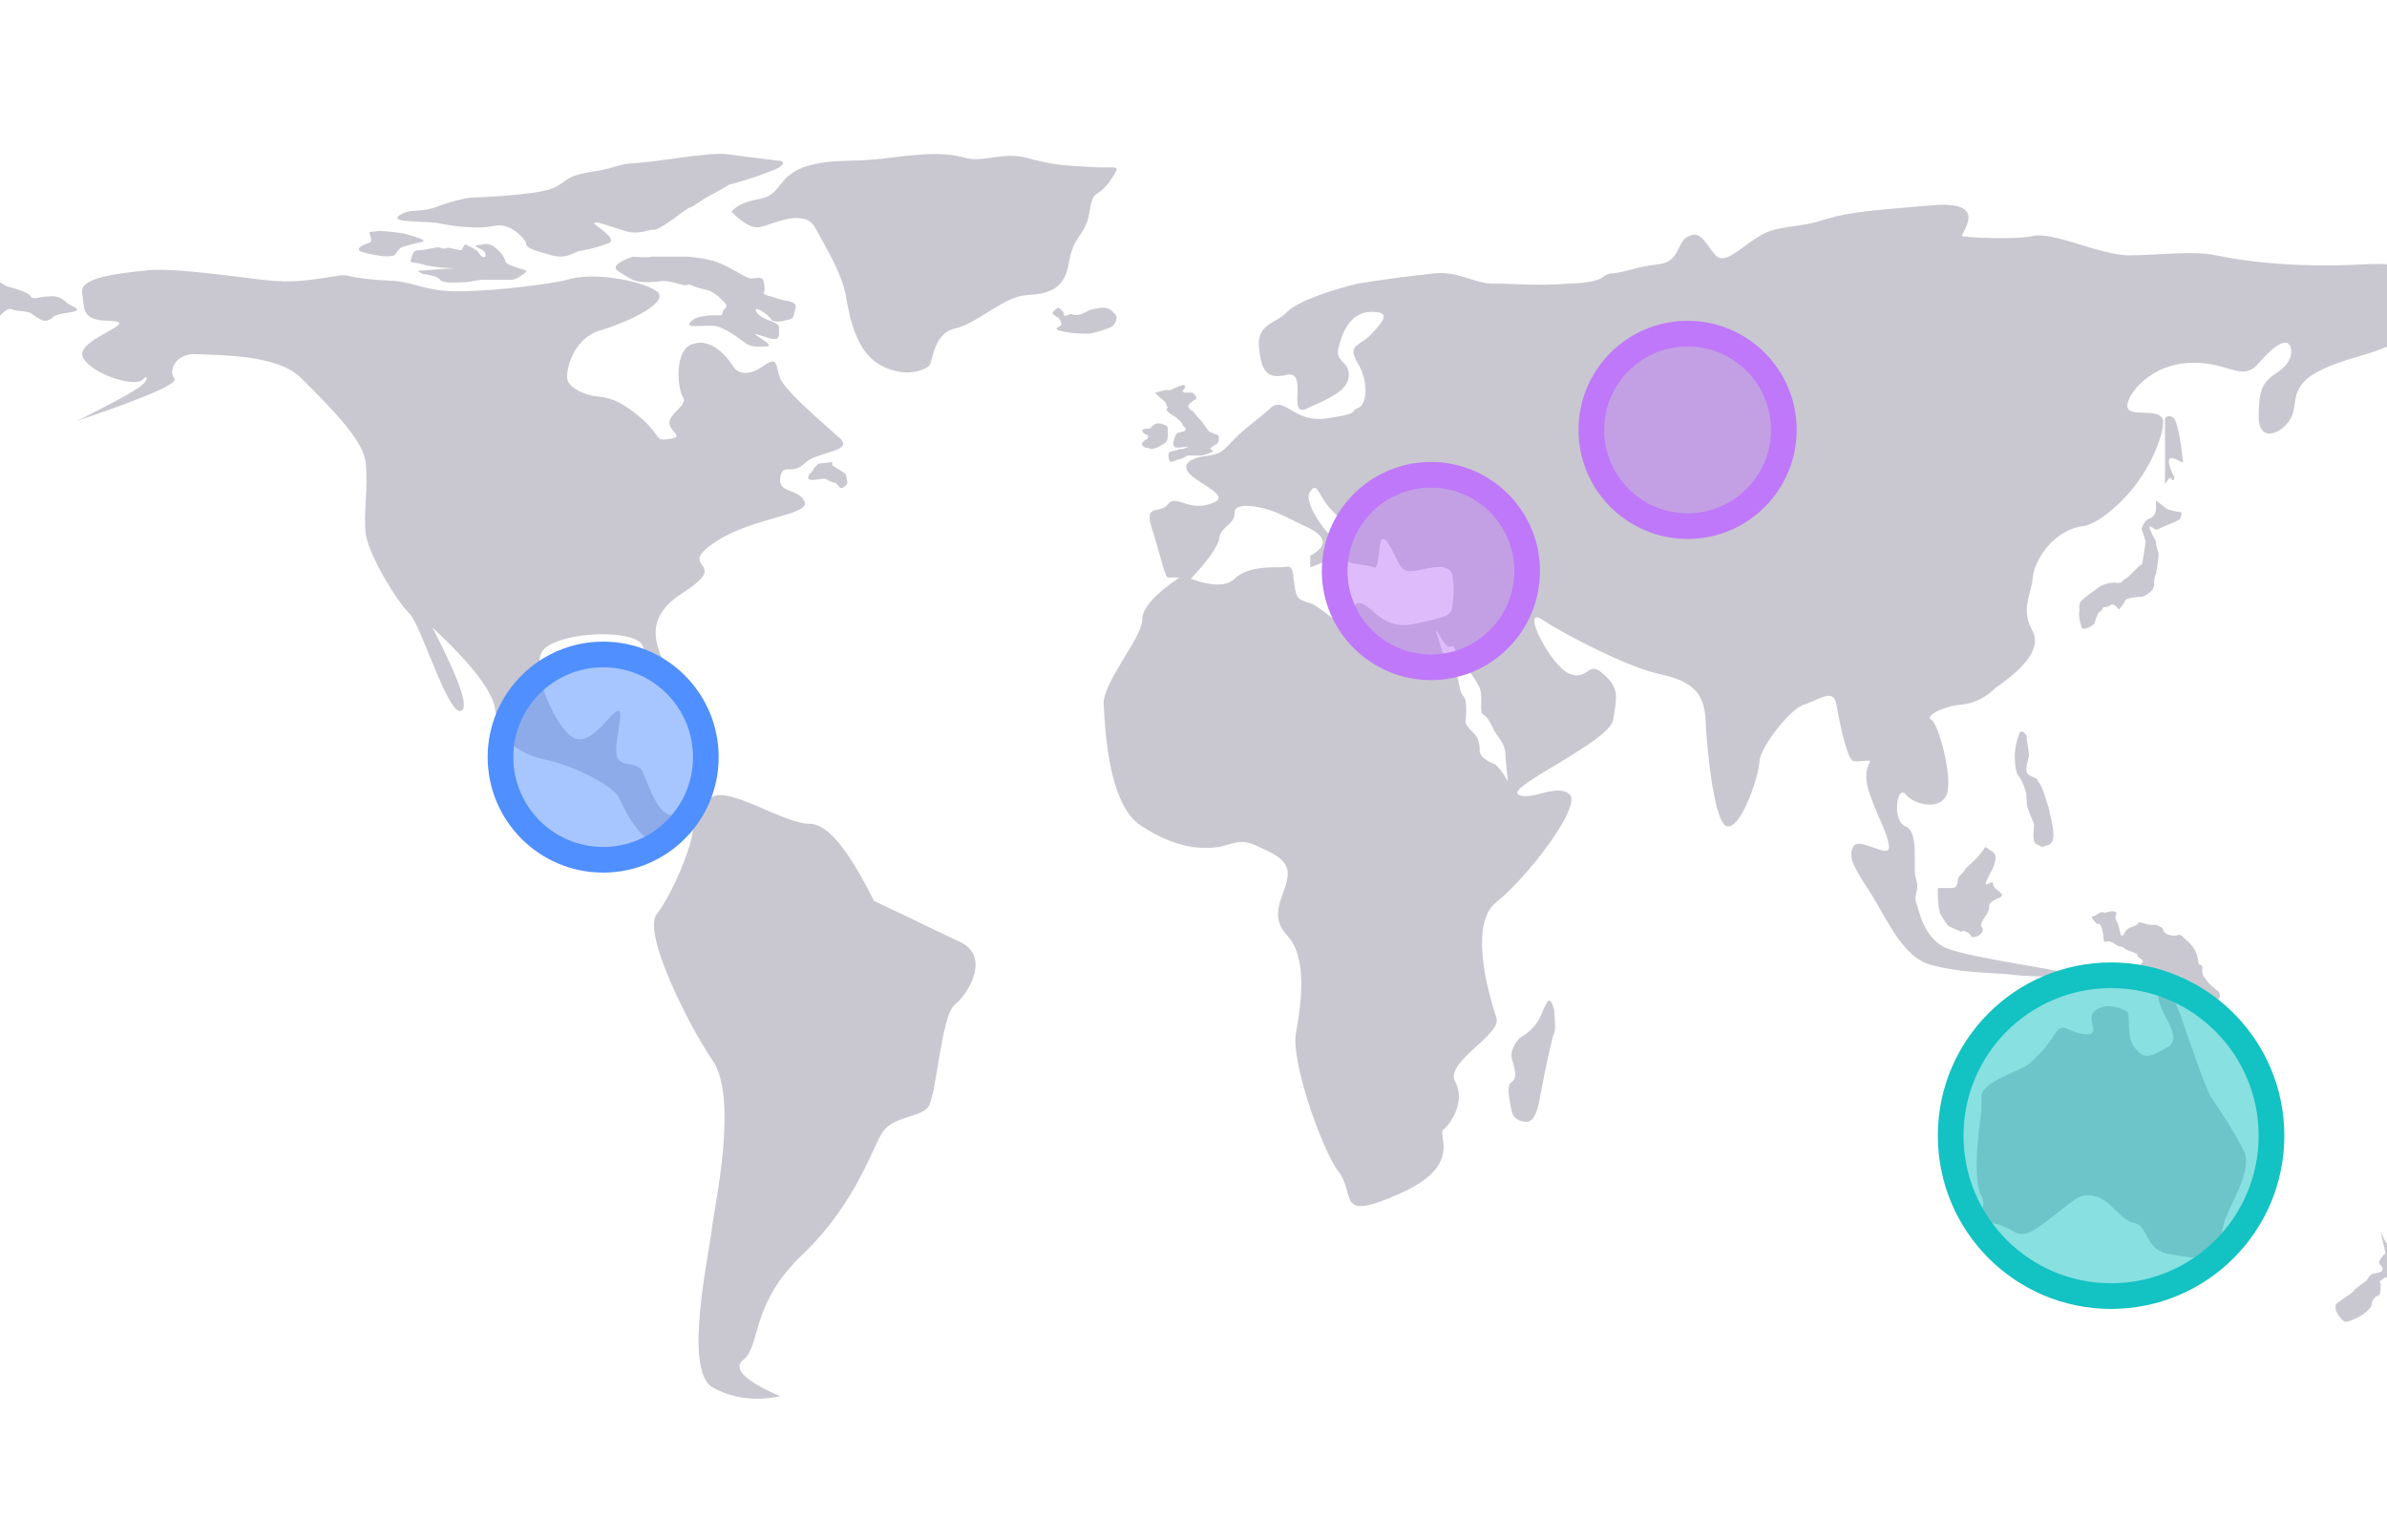 <svg xmlns="http://www.w3.org/2000/svg" width="186" height="120"><g fill="#c9c8d0"><path d="M6 32.8c5.3-1.8 7.9-2.9 7.6-3.3-.5-.5 0-2 1.7-1.9 1.8.1 6.4 0 8.2 1.9 1.9 1.9 4.9 4.8 5 6.6.2 1.9-.2 4 0 5.5.2 1.6 2.5 5.4 3.4 6.2.9.9 3 7.9 4 7.6.7-.2-.1-2.4-2.2-6.5 3.1 2.9 4.8 5.1 4.9 6.5.3 2.1 1.6 3.3 3.9 3.8 2.4.5 5.3 2.1 5.7 2.9s1.7 3.8 3.1 3.3c1.3-.6 2.8-2.4 2.7-.9 0 1.4-1.7 5.3-2.8 6.7-1.2 1.4 2.4 8.6 4.3 11.4 2 2.8.3 10.8 0 12.9-.2 2.1-2.3 11.2 0 12.6 1.6.9 3.4 1.1 5.3.7-2.8-1.2-3.8-2.2-2.8-2.9 1.3-1.2.5-4.4 4.7-8.3 4.1-4 5.3-8.3 6.1-9.4.8-1.2 2.8-1.1 3.5-1.9.7-.9 1-7.1 2.1-8s2.8-3.8.4-4.9l-6.7-3.2c-2-4-3.6-6-5-6-2 0-6.2-2.9-7.6-2.1-1.4.9-2.2 1.6-3.3 1.4-1-.2-1.7-2.4-2.1-3.3s-1.3-.4-1.9-1c-.6-.7.5-3.7 0-3.8s-1.8 2.4-3.2 2.2c-1.4-.1-4.2-6-2.4-7.2 1.9-1.3 7.2-1.3 7.5 0 .4 1.2 2.3 3.4 2.1 2.4-.1-1.1-3-4.1 1-6.6 3.9-2.5-.5-1.8 2.3-3.8 2.9-2.1 7.6-2.2 7.2-3.3-.5-1.1-2.1-.6-1.9-1.9.2-1.2.9-.1 1.9-1.1.9-.9 3.8-.9 2.8-1.9-1.1-1-4.3-3.7-4.7-4.7s-.1-1.8-1.3-1c-1.1.8-2 .7-2.4 0-.4-.6-1.6-2.2-3.1-1.7-1.5.4-1.2 3.5-.8 4.1s-.6 1-1 1.8c-.3.9 1.3 1.3 0 1.5-1.2.2-.6-.1-2.1-1.5-1.5-1.3-2.4-1.7-3.5-1.8s-2.3-.7-2.4-1.4c-.1-.6.4-3 2.4-3.7 2.1-.6 5.4-2.1 4.7-3-.8-.8-4.9-1.7-7.1-1-.6.2-5.2.9-8.7.9-2.2 0-3.3-.7-4.7-.8-4.2-.2-3.4-.6-4.5-.4-2.1.3-3.3.6-5.9.3-2.5-.3-7.3-1-9.2-.7-1.9.2-5 .5-4.8 1.7.2 1.3-.1 2.2 2.2 2.2 2.4.1-2.2 1.3-2.2 2.6.1 1.3 4.2 2.8 4.8 1.9.3-.3.5.2-.7.9-.6.4-2.1 1.2-4.5 2.4zm146.9-14.4c.3.1 4 .3 5.5 0 1.5-.4 5 1.4 7.4 1.5 2.4 0 5-.4 6.9 0s5.8 1 11.5.7 4.1 1.7 4.7 3.7-1.4 2.1-3.1 2.8-3.8 1-5.6 2.1c-1.8 1.2-1.1 2.3-1.7 3.4s-2.4 2-2.5 0c0-2 .2-2.7 1.2-3.4 1-.6 1.5-1.4 1.3-2.1-.2-.8-1.1-.4-2.5 1.2-1.3 1.6-2.5-.3-5.7 0s-4.8 2.9-4.5 3.5c.3.7 2.2 0 2.7.8.3.5-.5 3.1-2.1 5.2-1.3 1.7-3.1 3.1-4.1 3.2-2.3.3-3.8 2.7-3.9 4s-1 2.5 0 4.2c.6 1.2-.4 2.7-2.9 4.4-.7.7-1.6 1.2-2.6 1.3-1.4.1-3 .9-2.4 1.2.5.2 1.7 4.4 1.2 5.8-.5 1.3-2.6.8-3.2 0-.7-.8-1.1 2.1 0 2.5 1.1.5.5 3.2.8 4.1.3.8-.2 1.3 0 1.8.2.4.5 2.8 2.4 3.6 2 .8 9.8 1.8 9.4 2-.4.3-3.5.2-4.8 0-1.3-.1-3.6-.1-5.8-.7-2.3-.6-3.5-3.7-4.8-5.7s-1.7-2.7-1.3-3.5c.4-.9 2.8 1 2.8 0-.1-1.1-.8-2.1-1.5-4.1s.2-2.6 0-2.6c-.2-.1-.8.1-1.3 0-.5-.2-1.1-3.2-1.3-4.4-.2-1.3-1.3-.4-2.5 0-1.1.3-3.4 3.3-3.5 4.4 0 1-1.3 5-2.4 5.1-1.1.2-1.7-6-1.8-8.3-.1-2.4-1.4-3.1-3.7-3.6s-7.2-3-9-4.2.6 3.6 2.1 4.2 1.4-1.1 2.6 0c1.3 1.1 1.1 1.8.8 3.6-.3 1.7-8.3 5.2-7.4 5.8s3-.9 4 0-3.3 6.5-5.7 8.4c-2.3 1.8-.4 7.8 0 9 .5 1.3-4.1 3.5-3.2 5 .8 1.5-.3 3.2-.9 3.7-.6.4 1.6 2.8-3.4 5-5.1 2.3-3.4.1-4.8-1.7-1.3-1.7-3.8-8.8-3.3-10.9.4-2.2.9-5.8-.7-7.5-1.5-1.6-.2-3.1 0-4.4.3-1.3-.8-1.9-2.2-2.5-1.4-.7-1.8-.3-3.1 0-1.4.2-3.4.1-6-1.6-2.7-1.6-2.9-7.9-3-9.5-.1-1.7 3-5.2 3-6.6 0-.9 1-2 2.9-3.3H91c-.2.1-.7-2.2-1.3-4-.5-1.8.7-.9 1.3-1.7s1.5.5 3.2 0 .2-1.1-1.2-2.1c-1.4-1.1.1-1.6 1.2-1.7 1.1-.2 1-.3 2.2-1.5 1.3-1.2 1.5-1.2 2.6-2.2s1.8 1.2 4.4.8c2.7-.4 1.7-.5 2.4-.8.7-.2.9-2 0-3.5s.2-1.3 1.1-2.3c.8-.9 1.6-1.7 0-1.7-1.7 0-2.3 1.6-2.6 2.8-.3 1.1.8 1 .8 2.1 0 1.2-1.4 1.8-3.2 2.6-1.7.9.1-2.9-1.6-2.6-1.6.4-2-.3-2.2-2.1-.2-1.9 1.4-1.9 2.2-2.8.9-.9 3.8-1.8 5.5-2.2 1.8-.3 4.1-.6 6-.8s3.2.9 4.8.8c1.7 0 2.6.2 5.7 0 3.1-.1 2.4-.8 3.4-.8 1-.1 1.7-.5 3.5-.7s1.4-1.8 2.4-2.2c1-.5 1.3.7 2.1 1.5.7.8 2-.7 3.4-1.5 1.4-.9 3.1-.6 5.1-1.3 2-.6 3.6-.7 8.3-1.1s2.2 2.2 2.4 2.4zm-31.8 60.3c.1 1.1.1 1.7 0 1.8-.1.2-.5 1.8-1.1 5-.2 1.2-.5 1.8-.9 1.9-.5.1-1.2-.2-1.3-.8-.1-.5-.5-2 0-2.3s.2-1.1 0-1.8c-.1-.5.1-1 .6-1.6.5-.3.9-.6 1.2-1 .5-.6.5-1 .9-1.7.2-.4.4-.3.6.5zM112 49.2c-.3-.4.4 1.5.4 1.6s.4.9.9 1.5c.5.5.3 1.5.7 1.9s.2 1.8.2 2.1c0 .2.5.7.7.9s.4.6.4 1.2c-.1.5.7 1 1.1 1.1.2.1.6.5 1.1 1.4-.1-1.1-.2-1.8-.2-2.2 0-.6-.5-1.2-.7-1.5-.3-.4-.5-1.2-1-1.5-.4-.2 0-1.3-.3-2.1-.4-.8-1.5-2.3-1.8-2.8s-.2-.5-.5-.4-.8-.8-1-1.2zm-9.9-10.9c-.7.9 1.7 3.8 1.9 3.7s1.3.8 0 1.4c-.9.4-1.5.7-1.9.8v-.9c1.3-.7 1.3-1.4 0-2.1-2.1-1-1.4-.7-2.5-1.2s-3.5-1-3.4 0c0 .9-1.1 1-1.2 2-.1.6-.9 1.7-2.2 3.1 1.6.6 2.8.6 3.4 0 .9-.9 2.7-.9 3.4-.9.7.1 1.1-.5 1.2.9.2 1.5.2 1.6 1.3 1.9 1 .4 1.9 1.6 2.8 1.6s.1-1.7 1.1-1.6c1 .2 1.7 2.2 4.3 1.6 2.7-.6 2.8-.6 2.9-1.6.1-.6.1-1.3 0-1.9 0-.7-.5-1-1.4-.9-1.4.2-2.1.6-2.6 0-.4-.5-1-2.2-1.4-2.2-.5-.1-.2 2.6-.8 2.2-.6-.3-2.4-.1-2.1-.9.4-.8.4-2.2-.9-3.3-1.3-1.2-1.3-2.6-1.9-1.7zm67.3-5.7c.4.5.7 3.2.7 3.4.1.2-.5-.3-.9-.3-.5 0 .1 1.3.2 1.4.1.2-.1.5-.2.2-.1-.1-.2-.1-.4.3l-.1.1v-5.1s.3-.4.7 0zm-15 53.9c-.5 3.5-.5 5.8 0 6.7.7 1.3-1.5 1.8.7 2.1 2.3.3 1.8 1.8 4.2 0s2.7-2.4 3.9-2.1c1.3.3 2 1.9 3.1 2.1s.8 2 2.6 2.4c1.8.3 2.7.5 3.4 0 .7-.6.7-1.2 1-2.4s2.2-3.9 1.6-5.5c-.7-1.5-2.2-3.7-2.6-4.3-.4-.5-2-5.3-2.5-6.7-.6-1.5-1.5-2.5-1.6-1.3-.2 1.3 2.1 3.3.7 4.1s-1.8 1-2.6 0c-.7-1-.2-2.6-.6-2.8-.5-.3-1.7-.7-2.5 0-.7.6.6 1.9-.7 1.8-1.4-.1-1.7-1.1-2.4 0s-1.3 1.7-2 2.3-3.8 1.4-3.7 2.6v1zM57 16.5c.9.9 1.6 1.3 2.2 1.2 1-.2 3.4-1.5 4.3 0 .8 1.5 2.1 3.6 2.4 5.3s.8 4.5 2.8 5.5c1.9 1 3.4.3 3.7 0s.3-2.5 2-2.9c1.8-.4 3.8-2.5 5.6-2.6s3-.5 3.3-2.6c.4-2.2 1.3-2 1.6-3.9s.5-.9 1.6-2.4c1-1.5.6-.9-1.6-1.1-2.3-.1-3-.2-4.9-.7s-3.4.4-4.8 0-2.8-.4-5.9 0c-3 .4-4.4 0-6.6.7-2.2.8-1.8 2.2-3.5 2.5-1.1.2-1.8.5-2.2 1z"/><path d="M56.8 14.4c-.8.5-1.4.8-1.8 1-.6.4-1 .7-1.3.8s-2.3 1.8-2.8 1.7c-.5 0-1.2.5-2.5 0-1.3-.4-2-.7-2.1-.5-.1.1 2.1 1.3 1 1.6-1.1.4-1.9.5-2.3.6-.3.1-.9.6-2 .3-1-.3-2-.5-2-.9 0-.3-1.2-1.7-2.5-1.4s-3.4 0-4.3-.2c-.8-.2-3.9 0-3.1-.6.9-.6 1.3-.2 2.7-.6 1.3-.5 2.2-.7 2.8-.8.6 0 5.1-.2 6.4-.7 1.4-.6.8-.9 3-1.3 2.1-.3 1.9-.6 3.6-.7 1.8-.1 5.2-.8 6.9-.7l3.9.5c.9 0 .9.4-.5.9-1 .4-2 .7-3.1 1zm-6 5.6h2.8c1 .1 1.8.2 2.7.6s1.9 1.1 2.2 1.1c.4 0 .9-.2 1 .2.1.5.1.8 0 .9-.1.2.7.3 1.2.5s1.4.1 1.3.7c-.2.6-.1.8-.5.9s-1.2.3-1.4 0c-.2-.4-1.6-1.3-1.1-.5.6.7 1.8.6 1.7 1.2 0 .6.1.9-.6.8l-1.3-.4c.1.2 1.7 1 .9 1s-1.2.1-1.8-.4c-.7-.5-1.1-.8-1.6-1-.5-.3-1-.2-1.6-.2s-1.2.1-.9-.3c.3-.3.5-.4 1.3-.5.7-.1 1.2.1 1.2-.2 0-.4.6-.4.1-.9s-.9-.8-1.3-.9c-.5-.1-1.1-.3-1.3-.4s-.2.1-.6 0-1-.3-1.5-.3-1.8.3-2.6-.2-1.4-.7-1-1.1c.4-.3.9-.5 1.2-.6.3 0 1 .1 1.5 0zm39.3 13c-.2.1-.3.2-.3.2-.3.3-.2.2-.4.2-.3 0-.4.1-.4.2 0 0 .1.2.4.3.1.1.1.2 0 .3-.2.1-.5.3-.4.5.1.1.2.2.4.2s.2.2.7 0c.4-.2.6-.3.7-.4s.2-.2.2-.6v-.5c0-.2-.2-.3-.6-.4h-.3zm1.1-2.6c.6-.3.9-.4 1-.4.2 0 .2.2 0 .4-.1.1 0 .2.2.2h.5c.2.1.4.4.3.5-.2.1-.5.3-.6.5-.1.1.2.4.3.4.1.1.5.6.7.8.1.1.5.7.6.8s.7.3.7.3c.1 0 .1.4 0 .6 0 .1-.7.4-.6.5.1 0 .3.2.2.2 0 0-.7.3-.9.3h-1.1c-.1.1-.5.3-.7.3-.2.1-.5.2-.6.2-.1-.1-.3-.7 0-.8s.5-.1.7-.2c.2 0 .4 0 .7-.2-.7.1-1.1.1-1.1 0-.1-.1-.1-.3 0-.6s.2-.5.4-.5c.4-.1.5-.1.5-.3-.1-.1-.3-.3-.3-.4s-.5-.5-.5-.5-.7-.4-.7-.6c.1-.1.1-.2 0-.3 0-.2-.2-.4-.6-.7l-.3-.3.8-.2h.4zm90.8 71.7c.3.6.6.9.8.9.3 0 1.1-.4 1.2-.5.1 0 .8-.6.8-.8 0-.3.2-.6.4-.7.3 0 .3-.4.3-.7.1-.3-.2-.4 0-.5.3-.2.3-.3.8-.3.6 0 .7-.4.9-.5.2-.2-.2-.6.4-.9.4-.3.5-.6.3-1.1l-1.6.2-.4-.4-.4-.8.4 1.7c-.1 0-.2.1-.4.4s-.1.4 0 .5c.2.1.2.5 0 .5-.1.1-.5.1-.7.2s-.3.4-.4.5-.9.6-1 .8-1.5 1-1.4 1.1v.4zM154.7 66c-.4.6-.7.9-.8 1-.2.2-.8.7-.8.8-.1.2-.4.4-.5.6-.1.3 0 .7-.4.8H151v.7c0 .3.1 1.3.3 1.5.2.3.4.7.6.8l.9.4c.2.1-.1-.2.4 0 .6.3.2.5.7.4s.6-.4.6-.6-.4-.1.2-1c.6-.8 0-.8.6-1.2.5-.3 1-.3.5-.7s-.5-.5-.5-.7c-.1-.3-1 .8-.3-.6.6-1 .6-1.6.3-1.8l-.6-.4zm9.4 5.1c.1 0 .6-.2.8 0 .1.2-.2.3 0 .6.1.3.1.1.2.5.1.3.1.8.3.7s.1-.5.8-.7.1-.5 1-.2c.9.2.5-.1 1.1.2.5.2 0 .5.9.7.8.1.4-.4 1.2.4.9.7.9 1.7.9 1.8.1.1.4.1.3.4 0 .2 0 .5.2.7s.1.2.4.5c.2.2.6.5.7.6s.1.5 0 .5c-.1.1-.3.4-.7 0l-.9-.5c-.2-.2-.2-.4-.5-.6-.1-.2-.5-.3-1-.5.3-.2.3-.2-.2 0-.7.3-.6.6-1 .5-.5-.2-.6-.1-.7-.3-.2-.1-.4 0-.5-.2s.1-.2-.2-.2c-.4 0-.4-.8-.4-.9 0 0 .4-.1 0-.4-.4-.2 0-.3-.6-.5s-.5-.2-.8-.4c-.2-.1-.1.1-.7-.3s-.8.3-.8-.6c-.1-.6-.2-1-.5-.9-.4-.4-.5-.6-.3-.6.4-.1.5-.4.8-.3s.1 0 .2 0zM31.5 18.2c-1.2-.2-1.9-.2-2.1-.2-.3.1-.7 0-.6.2s.2.7 0 .7c-.2.1-1.2.4-.7.7.6.2.8.2 1.3.3s1.1.1 1.3 0 .3-.6.8-.7c.6-.2 1.3-.3 1.5-.4.1-.1-.4-.3-1.5-.6z"/><path d="M34.9 19.3l1 .2c.2 0 .2-.6.5-.4s.7.3.9.6c.2.4.7.5.5 0-.2-.4-1.2-.5-.5-.6.6-.1.7-.2 1.3.2.6.5.7.8.8 1.1s1.5.6 1.6.7-.8.7-1.1.7h-2.1c-.7 0-1.2.2-1.7.2s-1.6.1-1.8-.2c-.3-.3-.6-.3-1-.4-.4 0-.8-.3-.7-.3.2 0 1.1-.1 2.9-.2-.9 0-1.6-.1-2.2-.2-.9-.3-1.4-.2-1.3-.4s.1-.8.6-.8c.6 0 1.4-.3 1.7-.2.2.1.4.1.6 0zm47.5 5.4c.2.2.3.4.3.6-.1.2-.8.3 0 .5s1.7.2 2.1.2c.3 0 1.7-.4 1.9-.6.3-.3.4-.7.2-.9-.1-.1-.3-.4-.7-.5s-1.4.2-1.4.2c-.1.1-.9.5-1.2.3-.3-.1-.7.3-.7 0s-.5-.6-.5-.5c-.1.1-.6.4-.3.5.1.1.2.2.3.2zm85.1 15.7c.4-.1.5-.6.5-.7V39l.9.7c.1 0 .7.2 1 .2.2 0 0 .4 0 .5s-.7.4-1 .5-.8.4-.9.4c-.1-.1-.6-.4-.5-.2 0 .2.4.9.5 1.1 0 .2.1.7.2.9 0 .3-.1 1.2-.2 1.6-.2.4-.1.9-.2 1.1-.1.3-.7.7-.9.7s-1.3.1-1.3.3c-.1.2-.2.4-.5.7-.3-.4-.5-.5-.7-.3-.4.2-.5 0-.6.3-.1.2-.3.2-.3.3-.1.2-.3.7-.3.8-.1.1-.8.6-1 .3-.1-.4-.2-.7-.2-1.1.1-.3-.1-.7.2-1 .2-.2.6-.5 1.3-1 .4-.3.9-.4 1.3-.4.6.1.5-.1.8-.3.3-.1 1.2-1.2 1.3-1.1 0 .1.1-.5.3-1.8l-.3-.9c-.1 0 .2-.8.6-.9zm-9.4 22.8c.1.4.4.9.4 1.1 0 .3-.2 1.3.2 1.5.4.1.3.3.7.1.4-.1.6-.2.6-.9s-.3-1.6-.3-1.8c0-.1-.4-1.3-.5-1.6a3.6 3.6 0 0 0-.5-.9c-.2-.2-.8-.2-.8-.7s.2-.9.2-1.2c0-.1-.1-.7-.2-1.5-.3-.4-.5-.4-.6 0a4.94 4.94 0 0 0-.3 1.5c0 .4 0 1.3.3 1.7.3.3.6 1.3.6 1.4 0 .2 0 1 .2 1.3zM63.5 36.4c-.2.3-.3.5-.4.5-.1.2-.3.5.2.5s.9-.2 1.2 0 .6.2.7.3c.2.2.2.4.5.3.2-.2.4-.2.3-.6s0-.4-.3-.6l-.8-.5c-.1-.1-.1-.2 0-.3-.8.1-1.1.1-1.2.2l-.2.2zM0 22v2.6c.4-.4.7-.6.9-.5.5.2 1.1.1 1.5.3.3.2.8.6 1.1.6.4 0 .6-.3.8-.4.3-.1.2-.1.8-.2.5-.1.9-.1.9-.3 0-.1-.9-.5-.9-.6-.1-.1-.5-.5-1.3-.4-.7 0-1.2.3-1.4 0s-.8-.5-1.9-.8L0 22z"/></g><g stroke-width="2"><circle cx="47" cy="59" r="8" fill-opacity=".5" fill="#508fff" stroke="#508fff"/><g fill="#bf78f9" stroke="#bf78f9"><circle cx="111.5" cy="44.5" r="7.5" fill-opacity=".5"/><circle cx="131.5" cy="33.5" r="7.5" fill-opacity=".5"/></g><circle cx="164.5" cy="88.5" r="12.5" fill-opacity=".5" fill="#13c2c2" stroke="#13c2c2"/></g></svg>